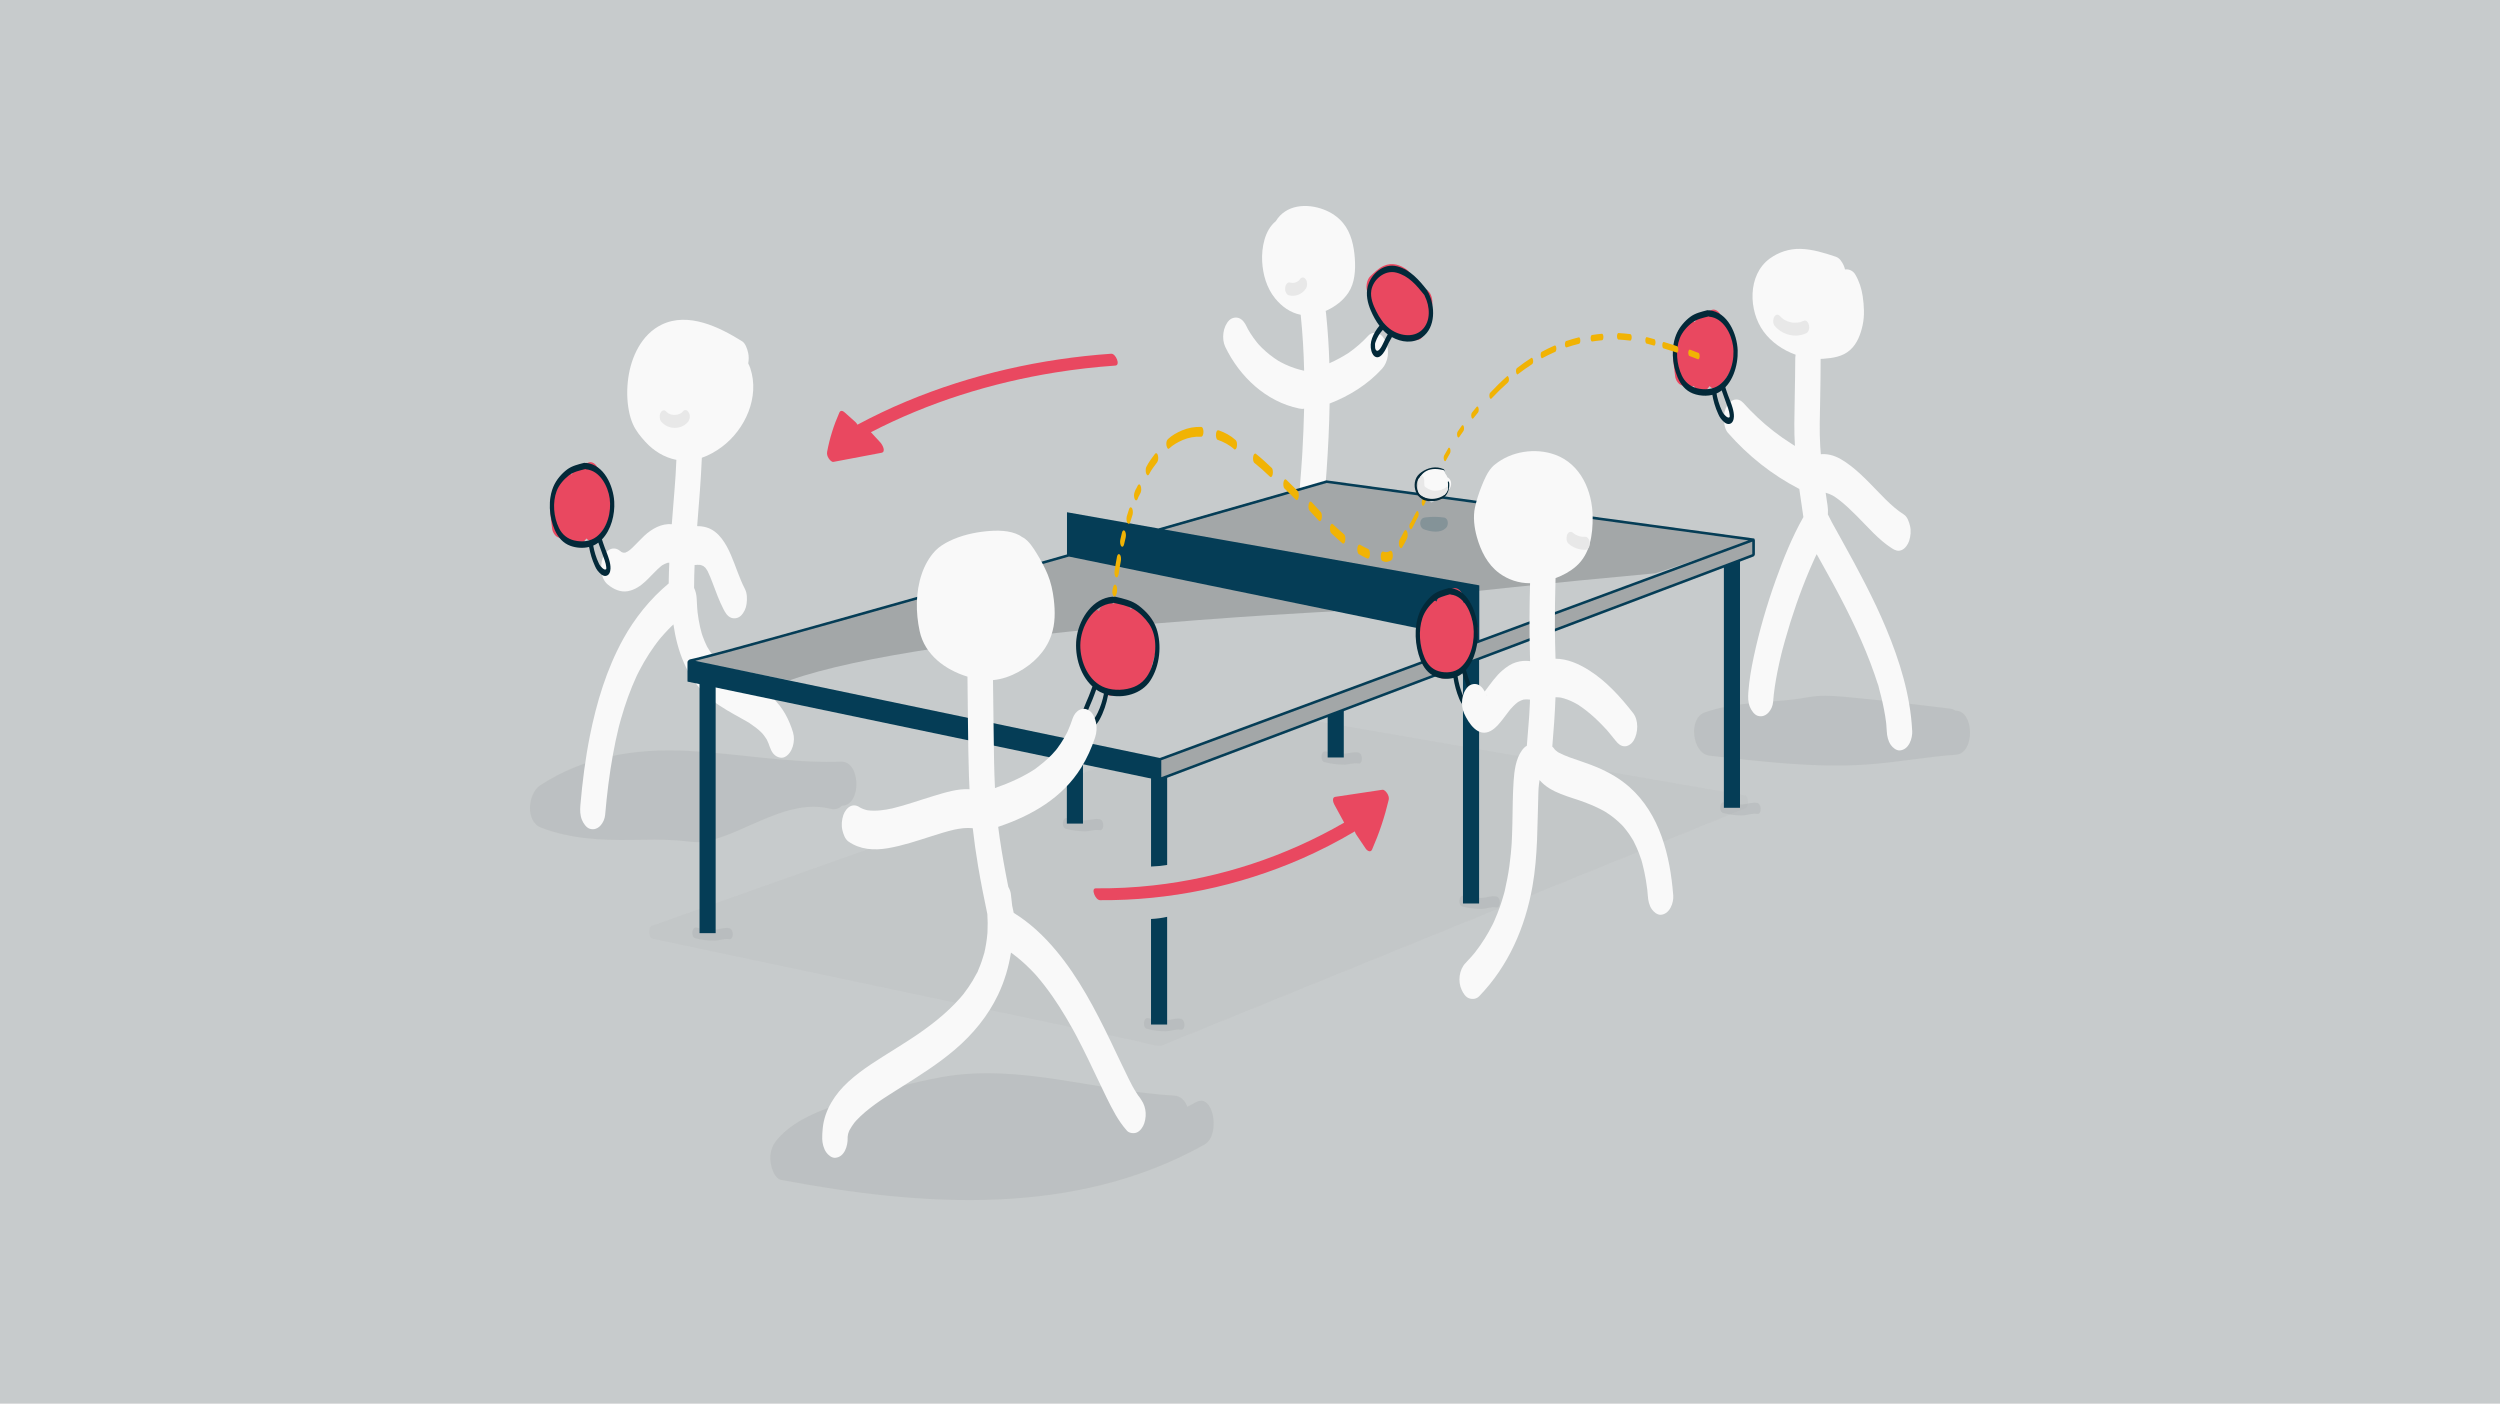<?xml version="1.0" encoding="UTF-8"?>
<svg id="Rundlauf" xmlns="http://www.w3.org/2000/svg" viewBox="0 0 960 539">
  <defs>
    <style>
      .cls-1 {
        fill: #f1b304;
      }

      .cls-2 {
        opacity: .1;
      }

      .cls-2, .cls-3 {
        fill: #a3a7a8;
      }

      .cls-4 {
        fill: #e94860;
      }

      .cls-5 {
        fill: #032939;
      }

      .cls-6 {
        fill: #c7cbcc;
      }

      .cls-7 {
        fill: #f9f9f9;
      }

      .cls-8 {
        opacity: .29;
      }

      .cls-9 {
        opacity: .19;
      }

      .cls-9, .cls-10 {
        fill: #053d56;
      }

      .cls-11 {
        fill: #e8e8e8;
      }

      .cls-12 {
        fill: #e8e8e8;
      }
    </style>
  </defs>
  <rect class="cls-6" width="960" height="540"/>
  <g id="flächen">
    <path class="cls-2" d="M670.06,305.41c-8.07-1.4-16.14-2.8-24.2-4.19-18.43-3.19-36.86-6.39-55.29-9.58-20.32-3.52-40.64-7.04-60.96-10.56-13.73-2.38-27.47-4.76-41.2-7.14-1.68-.29-3.97-1.13-5.66-.82-1.92.36-3.91,1.38-5.74,2.03-11.73,4.16-23.46,8.31-35.19,12.47-18.1,6.42-36.2,12.83-54.3,19.25-19.9,7.05-39.79,14.1-59.69,21.16-16.66,5.9-33.32,11.81-49.98,17.71-8.83,3.13-17.66,6.26-26.49,9.39-.31.11-.63.22-.94.33-.24-.03-.44.11-.6.37-.77.96-.64,3.84.3,4.46.11.08.22.14.35.17,7.84,1.66,15.67,3.31,23.51,4.97,18.22,3.85,36.43,7.7,54.65,11.55,20.6,4.35,41.19,8.7,61.79,13.06,15.19,3.21,30.38,6.42,45.57,9.63,2.94.62,6.18,1.77,9.2,1.94,1.17.07,2.46-.74,3.54-1.18,10.28-4.18,20.55-8.36,30.83-12.53,17.58-7.15,35.16-14.29,52.73-21.44,19.78-8.04,39.56-16.09,59.35-24.13,16.86-6.85,33.72-13.71,50.58-20.56,8.98-3.65,17.95-7.3,26.93-10.95.41-.17.82-.33,1.22-.5,1.28-.52,1.16-4.66-.29-4.91Z"/>
    <g class="cls-8">
      <path class="cls-3" d="M271.85,322.97c15.15-3.51,30.77-16.44,47.03-12.38,1.85.46,3.35-.08,4.47-1.19.03,0,.06,0,.09,0,7.51-.26,7.1-17.18-.42-16.92-19.87.68-39.42-3.16-59.2-4.16-19.92-1-39.44,2.15-56.37,13.22-4.76,3.11-5.89,13.94.4,16.32,11.29,4.27,22.94,4.86,34.88,4.67,5.71-.09,11.43-.21,17.14.18,4.15.29,7.9,1.2,11.98.26Z"/>
      <path class="cls-3" d="M280,356.41c-1.95-.33-3.58.43-5.48.57-2.14.15-4.92-.22-6.96-.8-1.98-.56-2.34,3.62-.64,4.1,2.28.64,4.93.96,7.29.95,2.03,0,3.8-.94,5.88-.59,1.75.29,1.79-3.92-.1-4.23Z"/>
      <path class="cls-3" d="M440.35,395.06c2.28.64,4.93.96,7.29.95,2.03,0,3.8-.94,5.88-.59,1.75.29,1.79-3.92-.1-4.23-1.95-.33-3.58.43-5.48.57-2.14.15-4.92-.22-6.96-.8-1.98-.56-2.34,3.62-.64,4.1Z"/>
      <path class="cls-3" d="M674.71,308.31c-1.95-.33-3.58.43-5.48.57-2.14.15-4.92-.22-6.96-.8-1.98-.56-2.34,3.62-.64,4.1,2.28.64,4.93.96,7.29.95,2.03,0,3.8-.94,5.88-.59,1.75.29,1.79-3.92-.1-4.23Z"/>
      <path class="cls-3" d="M574.56,344.22c-1.95-.33-3.58.43-5.48.57-2.14.15-4.92-.22-6.96-.8-1.98-.56-2.34,3.62-.64,4.1,2.28.64,4.93.96,7.29.95,2.03,0,3.8-.94,5.88-.59,1.75.29,1.79-3.92-.1-4.23Z"/>
      <path class="cls-3" d="M459.22,423.25c-1.08.61-2.17,1.18-3.26,1.75-.91-2.37-2.57-4.16-4.99-4.29-29.49-1.64-59.52-12.42-89.04-7.17-11.32,2.01-22.4,5.15-33.39,8.49-10.42,3.17-22.94,6.98-30.2,15.64-2.04,2.43-2.85,5.3-2.45,8.5.27,2.18,1.46,6.43,4.15,6.94,54.19,10.19,112.69,14.33,162.52-13.61,6.22-3.49,3.55-20.12-3.35-16.25Z"/>
      <path class="cls-3" d="M750.93,272.89c-.64-.42-1.35-.7-2.16-.8-12.66-1.52-25.33-3.13-38.04-4.29-4.34-.39-8.79-.87-13.15-.5-2.84.24-5.63.88-8.46,1.23-11.62,1.42-23.36,1.08-34.56,5.06-6.4,2.27-4.77,15.83,1.89,16.59,19.84,2.25,40.13,4.74,60.14,3.42,11.55-.76,22.94-2.98,34.49-3.79,7.45-.52,7.04-17.02-.15-16.92Z"/>
      <path class="cls-3" d="M521.57,288.95c-1.92-.33-3.57.35-5.45.44-2.16.11-4.88-.27-6.95-.84-1.99-.55-2.34,3.63-.64,4.1,2.29.63,4.92.96,7.29.99,2.01.03,3.8-.8,5.86-.45,1.75.3,1.79-3.91-.1-4.23Z"/>
      <path class="cls-3" d="M409.21,318.25c2.29.63,4.92.96,7.29.99,2.01.03,3.8-.8,5.86-.45,1.75.3,1.79-3.91-.1-4.23-1.92-.33-3.57.35-5.45.44-2.16.11-4.88-.27-6.95-.84-1.99-.55-2.34,3.63-.64,4.1Z"/>
    </g>
    <g id="Spieler_1" data-name="Spieler 1">
      <path id="Spieler_1-2" data-name="Spieler 1" class="cls-7" d="M304.59,281.47c-1.56-5.21-3.94-9.77-7.94-13.52-2.88-2.7-6.41-4.65-9.83-6.56-1.6-.89-3.19-1.77-4.77-2.7-.08-.05-.17-.11-.25-.16-.43-.27-.85-.54-1.27-.83-.82-.56-1.63-1.14-2.41-1.75-.78-.61-1.53-1.26-2.24-1.94-.37-.35-.73-.71-1.08-1.07-.12-.12-.24-.32-.38-.44-.64-.78-1.25-1.59-1.81-2.43-.32-.48-.62-.96-.91-1.46-.05-.08-.1-.17-.15-.26-.03-.05-.05-.1-.08-.15-.66-1.32-1.22-2.68-1.71-4.06-.11-.3-.2-.6-.3-.9-.22-.79-.43-1.59-.61-2.39-.42-1.85-.73-3.73-.97-5.62-.05-.55-.1-1.11-.15-1.67-.09-1.19-.15-2.38-.2-3.58-.05-1.39-.36-2.92-1-4.23,0-2.93.08-5.86.2-8.78.71-.09,1.42-.11,2.13-.06.43.12.85.27,1.25.46.27.2.52.42.76.65.21.27.4.55.59.84.11.18.22.36.32.54.7,1.44,1.29,2.94,1.85,4.43,1.29,3.39,2.5,6.82,4.17,10.05.69,1.33,1.5,2.78,3,3.35,1.27.47,2.79.11,3.75-.84,1.19-1.19,1.92-2.84,2.14-4.5.24-1.84.24-4.04-.63-5.72-2.17-4.2-3.51-8.73-5.38-13.06-1.82-4.22-4.57-9.11-9.28-10.56-1.25-.38-2.47-.53-3.69-.51.69-8.75,1.44-17.49,1.8-26.26,2.77-.96,5.37-2.44,7.72-4.2,9-6.73,14.55-19.18,10.89-30.17-.21-.64-.49-1.27-.8-1.88.25-1.37.27-2.8-.05-4.13-.36-1.48-.98-3.54-2.35-4.39-8.72-5.42-20.63-11.33-30.88-6.33-7.69,3.75-11.64,12.33-12.78,20.43-.58,4.15-.56,8.42.22,12.55.33,1.76.82,3.53,1.55,5.17,1.16,2.62,2.9,4.74,4.82,6.85,3.15,3.46,7.3,6.02,11.88,6.9-.08,1.92-.18,3.83-.29,5.74,0,0,0,0,0,0-.03.49-.07.98-.1,1.47-.08,1.14-.16,2.29-.25,3.43-.33,4.33-.69,8.65-1.03,12.97-.03.36-.06.72-.08,1.09-3.92-.31-7.58,1.67-10.61,4.49-1.52,1.42-2.9,2.99-4.4,4.43-.34.32-.68.63-1.03.93-.3.26-.98.66-1.05.71-.26.14-.52.26-.79.37-.26.03-.52.03-.79.02-.23-.08-.45-.17-.66-.27-.2-.15-.42-.3-.62-.46-2.67-2.17-5.69,0-6.62,2.83-1.03,3.17-.81,7.84,2,10.14,2.14,1.75,4.85,3.06,7.67,2.54,2.68-.5,4.84-1.97,6.82-3.81,1.6-1.49,3.03-3.14,4.62-4.63.41-.38.83-.76,1.26-1.11.17-.14.34-.26.51-.4.67-.38,1.33-.71,2.05-.95.23-.03.45-.04.68-.05-.12,2.66-.21,5.32-.24,7.98-7.13,5.94-13.06,13.33-17.53,21.45-6.35,11.56-10.16,24.25-12.74,37.13-1.75,8.77-2.87,17.65-3.64,26.56-.17,1.95-.14,3.88.63,5.72.51,1.22,1.62,2.93,3,3.35,3.25.99,5.63-2.44,5.88-5.34.67-7.82,1.62-15.63,3.03-23.35.61-3.36,1.31-6.71,2.12-10.03.03-.14.07-.28.11-.43.04-.17.09-.35.13-.52.21-.78.42-1.56.64-2.33.42-1.5.87-3,1.35-4.48.88-2.75,1.86-5.47,2.96-8.15.53-1.29,1.08-2.56,1.66-3.83.06-.12.12-.25.17-.37.01-.02.02-.04.03-.07.29-.6.59-1.19.9-1.78,1.18-2.27,2.46-4.49,3.85-6.63.64-.99,1.31-1.97,2.01-2.93.35-.49.71-.97,1.08-1.46.16-.2.31-.41.47-.61.06-.07.21-.27.34-.43.06-.07.11-.14.14-.17.19-.23.38-.45.57-.68.44-.51.88-1.01,1.33-1.5.86-.95,1.75-1.87,2.67-2.77.21-.21.44-.4.66-.61,1.48,10.18,5.04,20.04,12.72,27.26,3.14,2.95,6.88,5.18,10.62,7.29,1.62.91,3.26,1.79,4.86,2.73.18.1.35.21.53.31.2.12.28.16.3.16.17.13.31.24.37.28.75.49,1.48,1,2.18,1.54.79.61,1.55,1.26,2.26,1.97.13.13.27.28.39.42.22.26.44.53.64.8.3.41.59.83.86,1.26.05.08.1.17.15.25.22.46.44.92.63,1.4.28.72.98,3,.14.18.48,1.6,1,3.28,2.35,4.39,1,.82,2.55,1.28,3.78.66,2.98-1.51,4.09-6.22,3.19-9.23ZM241.1,211.74c.14-.08.34-.19.64-.35-.22.12-.43.24-.64.35ZM286.84,277.08c.05-.02.18.05.34.14-.15-.09-.29-.16-.34-.14ZM292.91,281.81c.36.41.56.69,0,0h0Z"/>
      <g>
        <path class="cls-4" d="M233.97,188.48c-.15-.11-.3-.2-.45-.27.09-1.18.02-2.38-.44-3.49-.34-.81-1.08-1.95-2-2.23-.38-.12-.73-.14-1.05-.11-.02-1.75-.63-3.66-2.11-4.56-1.65-1-3.23.26-3.9,1.82-1.89-1.23-3.4.24-4.21,2.02-.09.19-.17.38-.25.57-.89-.74-2.01-.86-3.27.01-3.52,2.42-4.75,6.97-5.01,11.01-.21,3.29.34,6.5.74,9.76.18,1.45,1.29,3.22,2.79,3.49.78.14,1.41-.12,1.91-.56.28.86.72,1.64,1.37,2.12.73.54,1.59.67,2.36.45.94.79,2.39,1.07,3.32.01.5-.56.97-1.15,1.42-1.74.97,1.01,2.57,1.61,3.68.36,3.04-3.41,5.15-7.5,6.43-11.88.61-2.09.63-5.3-1.33-6.76Z"/>
        <path class="cls-5" d="M232.2,210.21c-.39-1.01-.7-2.05-1.05-3.08,3.58-3.67,5-9.61,4.72-14.49-.35-6.09-3.9-14.22-10.83-14.89-.11-.01-.2.01-.29.05-.14-.08-.31-.1-.51-.05-2.27.59-4.56,1.11-6.48,2.54-2.11,1.58-4.08,3.93-5.15,6.33-2.28,5.15-1.8,11.93.46,17,1.22,2.74,3.17,5,6.06,6.02,2.18.77,4.76.96,7.08.39.44,2.51,1.17,5,2.24,7.3.28.6.57,1.25.99,1.76.74.89,1.88,2.25,3.19,2.06,1.34-.19,1.75-1.64,1.8-2.78.05-1.14-.19-2.3-.51-3.39-.47-1.63-1.13-3.2-1.73-4.78ZM220.51,207.54c-2.67-.64-4.67-2.32-5.87-4.78-2.05-4.21-2.54-9.81-.88-14.22.87-2.31,2.75-4.47,4.68-5.98,1.8-1.41,4.13-1.86,6.29-2.43.01,0,.02-.01.04-.02.1.06.2.11.33.12,5.3.51,8.37,6.5,9.02,11.19.7,5.08-.86,11.41-5.06,14.69-2.36,1.84-5.7,2.11-8.55,1.42ZM232.73,218.62c.17-.22-.13.05-.23.08-.18.04-.35-.02-.51-.09-.52-.24-.96-.74-1.33-1.16-.15-.17-.28-.34-.4-.54-.02-.04-.1-.18-.12-.21-.08-.16-.16-.32-.24-.48-1.01-2.12-1.68-4.39-2.1-6.7.37-.16.72-.34,1.07-.54.31-.19.61-.39.89-.61.61,1.79,1.24,3.55,1.9,5.33.36.97.71,1.84.93,2.81.09.4.18.87.21,1.21,0,.12.01.24.02.36,0,.04-.01.34,0,.15-.02.23.04.24-.09.39Z"/>
      </g>
      <path class="cls-11" d="M253.85,161.83c.73.83,1.52,1.49,2.54,1.93.85.36,1.82.54,2.74.54,1.85,0,3.79-.78,4.99-2.22.77-.91,1.01-2.29.5-3.41-.2-.44-.51-.97-1-1.12-.42-.13-.94-.08-1.25.28-.18.22-.37.42-.59.6-.1.08-.25.16-.33.26.24-.16.28-.19.12-.09-.04.03-.09.05-.13.08-.47.27-.98.46-1.5.59l.43-.1c-.8.18-1.61.2-2.41.07l.43.08c-.55-.1-1.09-.27-1.59-.52-.06-.03-.12-.06-.18-.1-.16-.09-.12-.07.13.08-.07-.09-.25-.17-.34-.24-.11-.09-.22-.18-.32-.27s-.45-.48-.03,0c-.31-.36-.64-.71-1.17-.7-.47.01-.91.37-1.13.75-.31.53-.47,1.16-.43,1.77.03.57.13,1.3.52,1.74h0Z"/>
    </g>
    <rect class="cls-10" x="661.97" y="210.43" width="6.19" height="99.76"/>
    <g>
      <path class="cls-10" d="M448.19,332.14v-38.48h-6.19v39.09c2.01-.08,4.01-.25,5.99-.58.07-.01.13-.02.2-.04Z"/>
      <path class="cls-10" d="M441.99,393.42h6.19v-41.36c-2.03.47-4.1.73-6.19.83v40.53Z"/>
    </g>
    <rect class="cls-10" x="268.62" y="258.57" width="6.19" height="99.76"/>
    <rect class="cls-10" x="561.78" y="247.18" width="6.19" height="99.76"/>
    <rect class="cls-10" x="409.67" y="216.5" width="6.19" height="99.76"/>
    <rect class="cls-10" x="509.82" y="191.11" width="6.19" height="99.76"/>
    <g>
      <g id="Spieler_5" data-name="Spieler 5">
        <path id="Spieler_4" data-name="Spieler 4" class="cls-7" d="M532.2,131.38c-.6-1.31-1.52-2.9-3-3.35-1.3-.4-2.78-.22-3.75.84-2.26,2.48-4.79,4.67-7.53,6.6-2.37,1.54-4.86,2.87-7.44,4.02-.2-6.24-.59-12.47-1.23-18.68-.05-.48-.11-.96-.18-1.43.13-.06.27-.11.4-.17,3.28-1.51,6.28-3.78,8.3-6.81,2.51-3.76,2.78-8.68,2.49-13.07-.32-4.78-1.4-9.95-4.55-13.72-1.98-2.37-4.5-4.04-7.38-5.14-6.52-2.49-14.57-1.94-18.43,4.48-.01,0-.02.02-.03.02-4.27,3.47-5.46,10.2-5.2,15.38.25,5.02,1.75,10.29,4.99,14.24,2.61,3.18,5.81,5.5,9.82,6.29,0,.05,0,.11,0,.16.74,7.09,1.15,14.21,1.31,21.33-2.54-.55-5-1.37-7.35-2.48-.56-.26-1.1-.54-1.64-.83-.33-.18-.65-.36-.97-.54,0,0,0,0,0,0-1.12-.73-2.21-1.48-3.26-2.31-1.03-.82-2.01-1.68-2.95-2.6-.45-.44-.88-.9-1.31-1.36-.24-.28-.48-.57-.71-.85-.87-1.08-1.68-2.22-2.43-3.39-.33-.52-.64-1.05-.95-1.58-.15-.31-.31-.62-.46-.93-.64-1.32-1.53-2.8-3-3.35-1.27-.47-2.79-.11-3.75.84-2.43,2.44-2.98,7.14-1.5,10.22,5.49,11.42,15.63,21.01,28.3,23.64.73.15,1.37.21,1.97.09-.12,5.51-.35,11.02-.66,16.53-.04.66-.08,1.32-.12,1.98,0,.03,0,.04,0,.07,0,.14-.02.28-.03.42-.1,1.57-.21,3.13-.33,4.7-.21,2.88-.44,5.77-.67,8.65-.41,4.97-.86,9.94-1.31,14.92-.41.36-.77.79-1.14,1.26-5.4,7.02-10.79,14.04-16.19,21.06-1.01,1.31-1.34,3.72-1.3,5.3.04,1.67.51,3.86,1.56,5.23.82,1.07,2.02,2.23,3.51,2.09,1.56-.14,2.48-1.07,3.4-2.26,4.71-6.13,9.42-12.26,14.13-18.38,1.23,1.82,2.38,3.68,3.46,5.59.11.21.22.41.32.62.26.51.52,1.03.77,1.55.57,1.17,1.1,2.35,1.6,3.55.89,2.12,1.66,4.29,2.37,6.48-.26.65-.45,1.34-.53,2-.24,1.89-.17,3.97.63,5.72.6,1.3,1.52,2.92,3,3.35.68.2,1.37.4,2.05.6,5.12,1.49,6.49-5.77,5.78-9.3-2.25-11.2-6.69-22-13.19-31.41-.17-.25-.38-.5-.61-.73,1.56-17.15,3.02-34.35,3.29-51.57,7.57-2.93,14.61-7.31,20.11-13.33,2.39-2.62,3-6.98,1.5-10.22ZM500.02,174.95s0,.07,0,.1c0-.05,0-.08,0-.1Z"/>
        <g>
          <path class="cls-4" d="M549.97,115.24c-.2-1.79-1.17-4.18-3.3-4.22-.1,0-.21,0-.31,0-.33-1.81-1.26-3.46-3.24-3.77-.33-.05-.67-.09-1.01-.14-.16-1.31-.65-2.56-1.65-3.36-2.65-2.11-5.89-3.1-9.1-1.67-2.01.89-3.5,2.47-5.09,3.92-1.42,1.29-1.79,3.85-1.36,5.64.22.91.57,1.75,1.12,2.39-.01.1-.03.2-.03.3-.07,1.04.02,2.19.46,3.15.23.51.56,1.14,1.01,1.61.18,1.72.85,3.41,2.46,4.24.5.26,1.02.49,1.54.71.13,1.73.84,3.41,2.45,4.25,3.12,1.63,6.7,2.47,10.22,2.31,2.09-.1,3.05-2.6,3.13-4.49.77-.43,1.4-1.46,1.64-2.2.34-1.04.43-2.09.31-3.17-.04-.35-.11-.71-.2-1.07.3-.44.54-.92.65-1.26.34-1.04.43-2.09.31-3.17Z"/>
          <g>
            <path class="cls-5" d="M548.47,112.33c-.08-.15-.16-.26-.24-.35-.03-.2-.1-.39-.21-.53-3.09-3.89-6.4-7.84-11.46-9.17-5.23-1.37-10.09,2.8-11.34,7.69-.81,3.15-.06,6.42,1.2,9.35.86,2.01,1.94,3.99,3.28,5.76-1.2,1.4-2.16,3.03-2.81,4.75-.58,1.55-.73,3.34-.28,4.95.26.96.87,2.14,1.93,2.37,1.04.23,1.9-.62,2.49-1.36.96-1.21,1.57-2.71,2.22-4.1,0,0,0,0,0,0,.04-.07.07-.13.11-.2.35-.64.71-1.27,1.06-1.91.02-.04.04-.1.06-.15,3.6,2.05,8.16,2.58,11.65.07,5.23-3.78,5-11.97,2.36-17.17ZM532.03,129.98c-.06.12-.12.24-.17.37-.02.05-.04.08-.04.09,0,0,0,0,0,.02-.29.6-.59,1.19-.88,1.79-.36.72-1.72,3.48-2.65,2.06-.14-.21-.19-.45-.24-.76-.04-.24-.05-.75-.04-1.14,0-.11,0-.22.01-.34,0,0,0,0,0,.02,0,0,0-.02,0-.03,0-.03,0-.07.01-.09,0-.03,0-.05.01-.08,0-.03,0-.04,0-.05,0-.02.01-.03.02-.06.04-.15.09-.29.14-.44.59-1.71,1.56-3.33,2.81-4.67.2.22.4.43.61.64.39.39.82.75,1.27,1.09-.3.52-.59,1.04-.87,1.58ZM546.05,126.7c-3.48,3.29-9.1,2.15-12.54-.57-2.18-1.72-3.77-4.12-5.01-6.57-1.22-2.42-2.37-5.26-1.92-8.02.71-4.28,5.18-7.99,9.59-6.86,4.75,1.22,7.82,4.9,10.72,8.55.03.04.06.07.09.1.02.1.05.2.1.29,2.02,3.98,2.49,9.74-1.04,13.08Z"/>
            <path class="cls-5" d="M528.02,131.96s0,.06-.01.09c0,0,0,0,0,0,0,0,0,0,0,0,.04-.16.03-.16.02-.11Z"/>
          </g>
        </g>
        <path class="cls-11" d="M494.73,113.34c2.57.8,5.33-.33,6.76-2.58.32-.5.45-1.18.43-1.77s-.17-1.29-.52-1.74c-.27-.36-.67-.74-1.17-.7s-.87.34-1.13.75c-.09.14-.19.28-.29.41l.32-.4c-.28.34-.6.62-.96.87l.38-.26c-.49.32-1.02.55-1.58.69l.43-.1c-.61.14-1.24.16-1.86.05l.43.08c-.17-.03-.33-.07-.49-.12-1.1-.34-1.84.82-1.96,1.78-.08.63-.06,1.32.21,1.91.2.44.51.96,1,1.12h0Z"/>
      </g>
      <g>
        <path class="cls-3" d="M515.02,233.14s37.07-5.3,120.73-13.01c0,0,39.37-12.88,36.06-13.16s-162.05-22.16-162.05-22.16l-92.01,26.78,97.27,21.54Z"/>
        <path class="cls-6" d="M673.56,207.21l-227.72,84.23s-.04.01-.06,0l-180.39-37.72c-.09-.02-.09-.15,0-.17,12.82-2.52,144.95-39.95,147.45-40.9.02,0,17.47,1.82,17.49,1.82l103.84,18.22c9.47,2.55,34.98,12.02,32.43,13.12"/>
        <path class="cls-3" d="M512.17,234.77s-154.8,7.33-208.98,26.48l-37.8-7.52,147.45-41.06,102.18,18.44-2.85,3.67Z"/>
        <path class="cls-3" d="M445.81,299.03v-7.57l227.75-84.25c.08-.05.19.01.19.11v5.29c0,.21-.11.41-.3.51l-227.63,85.9Z"/>
      </g>
      <path class="cls-10" d="M673.72,207.08l-.08-.29-164.14-22.32-.2-.03-.14.05c-.39.15-27.9,8.04-64.35,18.43l-35.09-6.22v16.2c-64.2,18.24-137.15,38.8-144.8,40.31-.16.03-.29.13-.38.26-.07.03-.14.05-.2.1-.22.18-.35.45-.35.74v6.99l.02.44,180.92,37.83v.32l.55-.21h.07s.08-.05.08-.05l227.69-85.93c.34-.19.55-.56.55-.95v-5.29c0-.14-.06-.27-.15-.38ZM509.4,185.46l161.97,22.03-15.64,5.79-87.68,32.44v-20.95l-120.99-21.45c34.39-9.81,60.4-17.26,62.35-17.86ZM410.47,213.72l156.91,32.23-121.99,45.12-105.84-22.13-72.57-15.18c13.92-3.37,82.71-22.77,143.49-40.04ZM445.93,298.44v-6.5l110.02-40.7,116.91-43.24.02,4.8-226.96,85.65Z"/>
      <g id="Spieler_2" data-name="Spieler 2">
        <g>
          <path class="cls-4" d="M438.38,233.85c-1.02-.64-1.94-1.07-3.15-.55-.38.17-.74.44-1.06.76-.13-.28-.25-.57-.39-.86-.55-1.1-1.26-2.33-2.5-2.79-1.06-.39-2.33-.09-3.12.7-.24.24-.46.51-.65.8-1-.75-2.26-1-3.49-.17-1.02.69-1.64,1.76-1.99,2.93-.82-.69-1.83-.99-2.96-.42-2.42,1.23-2.88,4.07-2.75,6.56-2.12.93-2.92,3.89-2.86,6.03.21,7.61,5.04,15.14,11.06,19.61,1.64,1.22,3.58.81,4.71-.81.03.03.05.06.07.08,1.34,1.36,3.38.74,4.46-.54,1.11.51,2.45.41,3.4-.54.77-.77,1.27-1.76,1.57-2.82,1.89-.51,2.91-2.69,3.17-4.48.03-.21.07-.41.11-.62.2-.72.43-1.43.64-2.15.58-2.01,1.17-4.07,1.36-6.16.5-5.37-.68-11.51-5.61-14.57Z"/>
          <path class="cls-5" d="M444.07,241.29c-1.19-3.5-3.87-6.48-6.77-8.71-2.68-2.06-5.93-2.71-9.15-3.47-.24-.06-.43,0-.59.12-.11-.07-.24-.11-.39-.1-7.46.62-12.39,8.04-13.62,14.84-1.21,6.72.78,14.89,5.95,19.65-.03.05-.05.1-.07.16-.45,1.2-.87,2.42-1.36,3.61-.65,1.58-1.37,3.14-1.97,4.74-.47,1.27-.84,2.62-.94,3.97-.09,1.27.03,2.86,1.18,3.64,2.21,1.5,4.84-1.51,5.83-3.3,1.64-2.95,2.72-6.25,3.34-9.57,5.85,1.49,12.85-.42,16.16-5.45,3.73-5.65,4.56-13.78,2.4-20.15ZM421.44,273.83c-.31.64-.65,1.3-1.08,1.88-.04.02-.44.46-.48.5-.22.22-.45.44-.69.64-.48.4-1.18.95-1.85.8-.47-.11-.53-.27-.57-.61-.05-.38.04-.95.12-1.4.21-1.15.62-2.24,1.07-3.32.51-1.24,1.05-2.48,1.56-3.72.49-1.19.9-2.4,1.35-3.6.02-.06.03-.14.05-.22.92.66,1.93,1.18,2.99,1.59-.5,2.57-1.31,5.11-2.46,7.46ZM441.94,256.92c-1.25,3.07-3.32,5.58-6.46,6.84-3.37,1.35-7.64,1.52-11.07.31-6.42-2.28-9.61-9.93-9.57-16.31.04-7,4.73-15.5,12.4-16.13.15-.01.28-.07.39-.16.05.03.1.05.15.06,2.45.58,5.06,1.04,7.29,2.26,2.36,1.29,4.65,3.59,6.16,5.79,3.34,4.87,2.83,12.12.71,17.35Z"/>
        </g>
        <g id="Spieler_2-2" data-name="Spieler 2">
          <path class="cls-7" d="M375.55,372.82c-.08.16-.19.37-.28.56.04-.08.08-.16.12-.24.05-.11.11-.22.16-.33Z"/>
          <path class="cls-7" d="M369.9,381.83c.08-.1.15-.2.22-.3-.09.11-.23.3-.45.58.03-.03.06-.07.09-.1.05-.06.09-.11.14-.17Z"/>
          <path class="cls-7" d="M437.39,421.27c1.84,2.05.06-.02-.37-.65-.47-.69-.92-1.4-1.34-2.12-.23-.39-.46-.78-.68-1.18-.04-.08-.08-.15-.13-.23-.5-.95-.99-1.9-1.47-2.86-2.4-4.82-4.65-9.73-7-14.58-5.85-12.07-12.18-24.23-20.82-34.57-4.76-5.69-10.02-10.65-16.31-14.54-.2-.91-.39-1.83-.59-2.74-.15-1.53-.32-3.07-.52-4.6-.11-.81-.45-1.77-.97-2.65-.63-3.17-1.25-6.35-1.81-9.54-.55-3.12-1.07-6.24-1.52-9.37-.2-1.38-.39-2.76-.56-4.15,0,0,0,0,0,0,.06-.02.11-.03.17-.04,12.65-4.27,24.49-11.03,31.69-22.65,2.24-3.62,4.02-7.58,5.36-11.62.6-1.81.74-3.87.35-5.74-.31-1.45-1.09-3.45-2.35-4.39-2.78-2.06-5.63-.12-6.62,2.83-.54,1.63-1.15,3.23-1.84,4.79-.04.09-.08.18-.12.27-.09.19-.19.38-.28.57-.36.7-.74,1.4-1.15,2.08-.75,1.28-1.56,2.51-2.45,3.7-.18.24-.37.48-.55.72-.03.03-.06.07-.09.1-.48.56-.97,1.11-1.48,1.65-2,2.11-4.23,3.85-6.54,5.59-.29.19-.58.38-.87.56-.64.4-1.28.79-1.94,1.16-1.33.76-2.7,1.47-4.08,2.12-2.74,1.31-5.57,2.42-8.44,3.43-.33-6.78-.42-13.58-.49-20.37-.07-7.03-.15-14.06-.27-21.09,3.44-.3,6.76-1.49,9.83-3.17,5.64-3.09,10.4-7.79,12.54-13.97,1.57-4.52,1.53-9.18.98-13.86-.39-3.28-1.1-6.59-2.38-9.65-1.15-2.74-2.58-5.4-4.14-7.92-1.31-2.13-2.92-4.74-5.08-6.06-.27-.16-.53-.31-.78-.44-.29-.22-.59-.43-.93-.6-3.69-1.92-8.55-1.89-12.59-1.49-4.81.48-9.82,1.62-14.18,3.77-1.95.96-3.95,2.17-5.45,3.75-2.36,2.49-4.08,5.66-5.18,8.89-2.37,7-2.34,14.77-.8,21.94,1.94,9.06,9.82,14.88,18.36,17.48.2,12.71.16,25.43.57,38.14.06,1.7.13,3.4.22,5.1-4.55-.29-9.34,1.25-13.59,2.52-5.36,1.61-10.63,3.53-16.07,4.84-3.12.68-6.37,1.13-9.55.71-.55-.13-1.1-.28-1.64-.49-.32-.12-.63-.26-.93-.42-.02-.01-.04-.02-.06-.03,0,0,0,0-.01,0-1.16-.81-2.39-1.26-3.78-.66-1.34.58-2.4,2.16-2.84,3.49-.59,1.82-.8,3.87-.35,5.74.37,1.54.99,3.44,2.35,4.39,4.48,3.12,9.79,3.45,15.05,2.56,5.82-.99,11.44-2.9,17.05-4.69,2.76-.88,5.52-1.74,8.34-2.41,2.38-.51,4.85-.86,7.27-.59.54,4.83,1.22,9.65,2.03,14.46,1.05,6.2,2.27,12.36,3.57,18.51.07,1.14.12,2.28.13,3.42.01,1.22-.02,2.44-.08,3.65-.01.16-.02.31-.04.47-.06.63-.12,1.26-.2,1.89-.15,1.22-.34,2.43-.58,3.63-.11.54-.22,1.09-.34,1.63,0,.03-.01.06-.02.09-.02.07-.04.14-.05.19-.59,2.13-1.31,4.23-2.19,6.26-.07.16-.14.34-.2.52-.01.02-.02.05-.03.07.01-.02.02-.04.03-.06-.13.34-.27.69-.46.97-.05.07.04-.11.15-.35-.08.16-.16.32-.25.49-.49.95-1.01,1.88-1.56,2.79-1.02,1.69-2.14,3.31-3.34,4.87.32-.41-.07.13-.31.41-.02.02-.04.04-.05.06-.09.12-.19.23-.28.35.07-.09.13-.17.19-.25-.31.37-.62.74-.94,1.1-.65.75-1.33,1.48-2.02,2.19-1.42,1.48-2.91,2.88-4.46,4.23-3.03,2.65-6.24,5.07-9.55,7.36-.41.28-2,1.35-.27.19-.41.28-.83.56-1.24.83-.82.55-1.65,1.09-2.48,1.63-1.6,1.04-3.22,2.06-4.83,3.07-6.17,3.89-12.6,7.68-18.02,12.61-5.18,4.71-9.26,10.92-9.93,18.04-.12,1.3-.21,2.61-.19,3.92.04,1.74.53,3.78,1.56,5.23.73,1.03,2.11,2.22,3.51,2.09,3.52-.33,4.77-4.61,4.7-7.56,0-.17,0-.34,0-.51.05-.37.11-.74.18-1.11.09-.29.19-.57.29-.85.07-.18.15-.36.22-.54.58-1.08,1.26-2.07,1.99-3.04.22-.26.45-.51.68-.76.51-.54,1.03-1.07,1.57-1.58,2.36-2.24,4.98-4.19,7.65-6.04.09-.06.18-.13.28-.19.31-.21.61-.41.92-.61.75-.5,1.51-.99,2.28-1.48,1.55-.99,3.1-1.97,4.66-2.95,7.06-4.45,14.17-8.94,20.53-14.38,6.84-5.84,12.63-12.86,16.51-21,2.45-5.13,4.07-10.6,4.96-16.19.13.09.26.17.39.27,1.24.9,2.43,1.86,3.59,2.86,1.22,1.05,2.39,2.16,3.52,3.3.5.51.99,1.02,1.48,1.54.19.21.38.41.57.62.09.1.18.2.27.31,4.3,4.97,8.01,10.45,11.36,16.09.84,1.4,1.65,2.82,2.44,4.25.36.64.71,1.29,1.06,1.93.2.37.39.74.59,1.11,1.45,2.76,2.85,5.55,4.22,8.35,2.41,4.95,4.71,9.95,7.14,14.88,2.25,4.56,4.51,9.1,7.92,12.9.87.97,2.65,1.14,3.78.66,1.34-.58,2.4-2.16,2.84-3.49,1.18-3.62.52-7.33-2-10.14Z"/>
        </g>
      </g>
      <g id="Spieler_3" data-name="Spieler 3">
        <g>
          <path class="cls-4" d="M565.26,237.95c.01-.13.03-.27.04-.4.18-2.06-.13-5.18-2.42-6.04-.34-.13-.65-.17-.94-.15.12-1.88-.37-4.26-2.08-5.2-1.66-.92-3.34.23-3.93,1.91-1.72-1.02-3.38.46-4.02,2.16-.1.25-.17.51-.26.77-.88-.65-1.97-.77-3.09.15-3.52,2.89-4.41,7.94-4.15,12.26.12,2.01.43,4.01.82,5.98.15.76.31,1.51.47,2.27.07.35.14.7.2,1.05.08.45.22,1.68.01-.22.19,1.7.65,4.03,2.51,4.72.54.2,1.03.17,1.48.01.3.42.67.79,1.12,1.04.16.09.32.15.48.21.27.58.62,1.11,1.11,1.51,1.43,1.18,2.94.44,3.93-.87.25-.33.46-.69.7-1.04,1.39,1.5,3.06.99,4.22-.54,3.03-4.02,4.7-8.85,5.89-13.69.46-1.85-.24-4.88-2.07-5.88Z"/>
          <path class="cls-5" d="M563.96,260.63c-.02-.07-.05-.14-.07-.21-.01-.04-.02-.08-.04-.12-.3-1.01-.61-2.02-.92-3.03,3.57-3.97,4.8-10.37,4.58-15.36-.26-6.04-3.32-15.31-10.47-16.07-.1-.01-.18,0-.26.04-.15-.08-.32-.1-.51-.04-2.24.65-4.5,1.23-6.32,2.78-2.08,1.77-3.96,4.3-4.95,6.84-2.14,5.5-1.68,12.44.43,17.88,1.09,2.8,2.87,5.3,5.72,6.49,2.12.89,4.69,1.1,6.98.5.42,2.68,1.12,5.34,2.15,7.84.26.62.53,1.28.92,1.84.68.97,1.89,2.51,3.24,2.25,1.31-.26,1.64-1.8,1.68-2.92.04-1.21-.2-2.45-.5-3.62-.45-1.72-1.09-3.39-1.66-5.07ZM552.46,257.75c-2.62-.78-4.35-2.67-5.41-5.13-1.97-4.58-2.43-10.48-.86-15.24.81-2.46,2.54-4.77,4.46-6.49,1.71-1.53,3.97-2.05,6.12-2.68,0,0,.01,0,.02-.01.09.06.2.11.32.12,5.43.57,8.11,7.49,8.66,12.11.65,5.33-.66,12.22-4.92,15.89-2.26,1.95-5.59,2.26-8.39,1.43ZM564.5,269.36s-.04.2-.06.27c0,0,0,.02-.01.03-.03.02-.12.1-.15.1-.19.06-.33.03-.51-.07-.54-.28-.96-.85-1.32-1.32-.07-.09-.14-.19-.21-.28-.03-.04-.05-.08-.07-.12-.15-.3-.29-.61-.42-.92-.99-2.33-1.63-4.81-2.03-7.31.3-.14.6-.29.89-.48.34-.22.66-.45.97-.7.56,1.82,1.14,3.68,1.76,5.52.36,1.08.7,2.02.93,3.11.1.45.18.91.22,1.37.02.26.04.53.02.79Z"/>
        </g>
        <g>
          <path class="cls-7" d="M587.22,274.09c0-.12.02-.25.02-.37,0-.01,0-.03,0-.04,0-.1.01-.21.02-.31-.01.17-.03.48-.06.96,0,0,0,0,0,0,0-.06,0-.14.01-.23Z"/>
          <path class="cls-7" d="M570.73,266.76s.02.03.03.05c-.01-.02-.03-.05-.05-.07,0,0,.01.02.02.03Z"/>
          <path class="cls-7" d="M642.51,343.68c-1.19-15.03-5.07-31.03-16.79-41.44-3.59-3.19-7.87-5.65-12.28-7.53-3.47-1.48-7.07-2.56-10.61-3.85-1.55-.57-3.05-1.2-4.51-1.98-.02-.01-.04-.03-.06-.04-.31-.21-.6-.44-.88-.68-.12-.1-.24-.24-.36-.37-.04-.05-.08-.1-.11-.15-.22-.34-.51-.66-.83-.95.53-6.3,1.01-12.62,1.23-18.94.67-.01,1.34.03,2.01.12,1.78.4,3.48,1.06,5.11,1.89.45.23.89.47,1.32.72.14.08.23.13.3.17.14.1.27.2.29.21,1.03.68,2.03,1.41,3,2.18,2.08,1.65,4.04,3.46,5.88,5.37.51.52,1.01,1.06,1.5,1.59.14.15.21.22.24.24.18.21.36.44.54.64,1.01,1.18,1.99,2.38,2.95,3.61.86,1.1,2.01,2.13,3.51,2.09,1.4-.03,2.73-1.11,3.4-2.26,1.71-2.93,1.94-7.71-.26-10.52-4.8-6.14-10.24-12.2-16.88-16.39-4-2.52-8.34-4.43-12.9-4.46-.1-3.81-.22-7.61-.25-11.42-.04-6.51.08-13.02.26-19.53,2.9-1.07,5.64-2.56,7.96-4.6,5.35-4.71,6.34-12.11,6.29-18.86-.07-9.91-4.55-20.36-14.43-23.93-7.59-2.75-16.88-1.35-23.15,3.81-.18.13-.36.27-.53.43-.21.19-.41.4-.59.62-1.81,2.01-2.93,4.71-3.92,7.15-1.08,2.66-1.95,5.41-2.57,8.21-.81,3.65-.27,7.84.73,11.4,1.47,5.26,4.04,10.5,8.54,13.83,3.49,2.58,7.62,3.92,11.88,3.9-.24,9.05-.31,18.1-.05,27.15.03.92.04,1.84.07,2.76-1.86-.23-3.52-.12-5.49.48-1.85.56-3.54,1.74-5,2.97-2.67,2.24-4.65,5.2-6.74,7.95-.07.09-.14.18-.21.27-.6-1.12-1.47-2.23-2.67-2.68-1.27-.47-2.79-.11-3.75.84-2.47,2.48-2.92,7.1-1.5,10.22,1.71,3.76,5.37,9.49,10.3,6.71,1.93-1.09,3.18-2.71,4.53-4.42.94-1.19,1.86-2.41,2.77-3.63.11-.13.22-.26.33-.38.33-.38.67-.74,1.03-1.1.57-.57,1.18-1.09,1.82-1.57.63-.36,1.3-.66,1.99-.88.84-.12,1.69-.12,2.54,0-.02.51-.03,1.02-.05,1.54-.05,1.07-.11,2.14-.17,3.21.03-.43,0-.1-.02.31,0,0,0,0,0,0v.03c0,.13-.02.25-.02.37-.01.18-.02.37-.03.55,0-.12.01-.22.02-.32-.05.7-.1,1.41-.15,2.11-.24,3.31-.51,6.61-.79,9.92-.76.41-1.37,1.05-1.92,1.82-2.35,3.3-2.89,7.81-3.16,11.75-.37,5.41-.35,10.83-.47,16.25-.03,1.38-.07,2.76-.12,4.15-.03.72-.06,1.43-.09,2.15-.02.34-.03.68-.05,1.02,0,.11-.02.34-.03.56,0,.11-.01.2-.02.26-.03.35-.05.7-.08,1.05-.06.81-.13,1.62-.21,2.42-.16,1.6-.34,3.2-.56,4.79-.45,3.25-1.09,6.45-1.81,9.65-.1.37-.2.73-.3,1.1-.24.86-.49,1.71-.76,2.56-.51,1.62-1.07,3.22-1.69,4.79-.38.96-.77,1.91-1.19,2.86-.15.35-.31.7-.47,1.04-.07.14-.14.28-.21.42-.93,1.85-1.94,3.66-3.05,5.42-1.1,1.76-2.29,3.47-3.57,5.11-.12.15-.24.31-.36.46-.36.42-.71.85-1.08,1.27-.76.87-1.55,1.73-2.36,2.56-2.46,2.54-2.97,7.04-1.5,10.22.6,1.31,1.52,2.9,3,3.35,1.32.4,2.74.2,3.75-.84,11.23-11.59,17.66-26.42,20.46-42.17,2.12-11.94,1.85-24.01,2.28-36.07.02-.52.04-1.03.07-1.55,0-.01,0-.03,0-.04.08-1,.19-1.99.35-2.98.01-.07.03-.14.04-.2,4.26,5.03,11.71,6.39,17.59,8.63,1.89.72,3.75,1.51,5.55,2.42.47.24.94.49,1.4.74.22.12.44.25.66.37,0,0,0,0,0,0,.86.56,1.71,1.11,2.53,1.73.92.69,1.81,1.43,2.66,2.21.44.41.87.82,1.29,1.25.17.17.34.35.5.53.82.98,1.6,1.98,2.32,3.03.36.53.71,1.08,1.05,1.63.17.28.34.57.51.86.02.03.04.06.05.1.74,1.46,1.42,2.94,2.01,4.46.33.86.64,1.74.93,2.62-.11-.39-.18-.67.02.02.05.17.1.35.15.52.02.07.04.12.05.16-.01-.03-.03-.08-.05-.13.08.28.16.55.23.83.57,2.15,1.03,4.33,1.39,6.52.19,1.13.34,2.26.49,3.4-.02-.19-.04-.42-.07-.7.02.25.05.49.08.74,0,.03,0,.05.01.08.04.35.09.91.04.41.06.66.12,1.32.17,1.98.14,1.82.48,3.7,1.56,5.23.73,1.03,2.11,2.22,3.51,2.09,3.39-.32,4.93-4.62,4.7-7.56ZM570.81,266.9s0,0-.01-.01c-.02-.04-.05-.08-.07-.13-.03-.05-.06-.1-.09-.15.01.01.02.02.03.04.02.03.03.05.05.08-.01-.02-.02-.04-.03-.06.06.08.13.17.2.27-.02-.01-.04-.03-.05-.04-.02-.03-.04-.07-.06-.1.02.04.04.06.06.09ZM570.84,266.94s0,0,.01,0c.33.54.2.35-.01,0ZM570.91,267.04s-.04-.06-.05-.08c.02.01.03.02.05.03.09.13.19.27.3.44-.09-.14-.21-.26-.3-.39ZM577.96,341.39c-.02.1-.05.2-.08.29.05-.2.09-.35.08-.29ZM587.41,268.6s.05,0,.07,0c0,0,0,0,0,0-.02,0-.05,0-.07-.01ZM591.02,299.35s0,0,0,0c0,0,0,0,0,0,0,0,0,0,0,0ZM630.45,330.82s.01.03.02.03c0,0,0-.01-.02-.03Z"/>
          <path class="cls-7" d="M632.52,341.45s0-.03,0-.04c.03.25.04.41.06.53,0-.01,0-.03,0-.04-.01-.15-.03-.3-.05-.45Z"/>
          <path class="cls-7" d="M630.24,330.12s0-.01,0-.02c.05.19.12.42.17.57,0,0,0-.02,0-.03-.06-.2-.14-.47-.15-.52Z"/>
        </g>
        <path class="cls-12" d="M608.78,206.14c-.62.03-1.24,0-1.86-.11l.43.08c-.97-.18-1.89-.53-2.74-1.04l.4.24c-.38-.23-.73-.49-1.07-.77s-.83-.4-1.26-.22-.8.72-.95,1.16c-.35,1.07-.26,2.6.67,3.38,1.82,1.52,4.12,2.35,6.5,2.24,1.15-.05,1.62-1.57,1.57-2.52-.03-.59-.15-1.26-.52-1.74-.28-.37-.67-.72-1.17-.7h0Z"/>
      </g>
      <g id="Spieler_4-2" data-name="Spieler 4">
        <path class="cls-7" d="M734.27,280.54c-.69-13.61-4.81-26.85-10.04-39.35-4.73-11.3-10.53-22.11-16.47-32.82-1.2-2.16-2.41-4.31-3.59-6.48-.18-.32-.35-.64-.53-.96-.07-.13-.14-.26-.21-.39-.42-.8-.83-1.6-1.23-2.41-.1-.2-.2-.39-.3-.59.1-1.17.04-2.34-.12-3.39-.25-1.64-.49-3.29-.73-4.94.91.24,1.78.6,2.62,1.03.23.12.5.33.75.43.59.39,1.17.81,1.74,1.25,2.46,1.89,4.69,4.06,6.88,6.24,4.26,4.26,8.33,9.11,13.45,12.39,1.21.77,2.35,1.28,3.78.66,1.34-.58,2.4-2.16,2.83-3.49.59-1.82.8-3.87.35-5.74-.36-1.5-.98-3.51-2.35-4.39-5.16-3.3-9.25-8.21-13.56-12.5-2.22-2.21-4.49-4.41-6.99-6.3-2.3-1.74-4.9-3.48-7.76-4.12-1.24-.27-2.43-.35-3.59-.25-.08-.96-.17-1.93-.23-2.89-.35-5.84-.16-11.7-.04-17.54.11-5.39.18-10.79.19-16.18h0c.33-.01.66-.02.99-.04,3.69-.27,7.45-.8,10.31-3.35,2.77-2.47,4.08-6.09,4.84-9.61.77-3.6.54-7.4.02-11.02-.43-2.93-1.33-5.77-2.83-8.33-.84-1.45-2.4-2.21-3.97-1.99-.12-.52-.28-1.04-.5-1.52-.61-1.34-1.52-2.85-3-3.35-4.42-1.48-9-2.94-13.7-3.03-4.24-.08-8.31,1.25-11.72,3.74-8.58,6.28-8.17,20.04-2.35,28,2.95,4.04,7.41,7.14,12.3,8.9-.1.64-.14,1.26-.14,1.84-.02,8.24-.28,16.48-.35,24.72-.02,2.83.07,5.64.23,8.45-.2-.1-.39-.21-.57-.33-.07-.05-.2-.15-.39-.27-.24-.15-.48-.3-.72-.45-2.26-1.44-4.46-2.99-6.58-4.64-2.06-1.61-4.05-3.3-5.96-5.09-.93-.87-1.84-1.76-2.73-2.67-.49-.51-.98-1.02-1.46-1.54-.19-.21-.38-.42-.57-.62,0,0,0,0-.01-.01-.03-.03-.06-.07-.1-.11-.95-1.08-1.93-2.13-3.51-2.09-1.4.03-2.73,1.11-3.4,2.26-.92,1.58-1.4,3.47-1.3,5.3.09,1.72.39,3.89,1.56,5.23,7.8,8.88,16.91,16.14,27.42,21.57.48,3.54,1,7.07,1.54,10.6,0,.06.02.12.04.18-4.36,7.7-7.71,16.03-10.68,24.35-3.41,9.57-6.27,19.36-8.39,29.3-.96,4.49-1.75,9.04-2.08,13.62-.14,1.97-.15,3.86.63,5.72.51,1.22,1.62,2.93,3,3.35,3.22.98,5.67-2.43,5.88-5.34.28-3.91.91-7.79,1.67-11.64.45-2.26.96-4.52,1.5-6.76.02-.1.05-.19.07-.29.12-.48.24-.95.37-1.42.31-1.19.64-2.37.97-3.55,2.57-9.15,5.66-18.18,9.37-26.93.47-1.11.95-2.22,1.45-3.31.22-.48.44-.96.66-1.44.06-.13.12-.26.18-.39,0,0,0-.01,0-.02.16-.33.33-.66.5-.99.76,1.37,1.53,2.75,2.29,4.12,1.18,2.12,2.36,4.25,3.53,6.38.3.55.6,1.11.91,1.66.13.24.26.48.39.73.65,1.21,1.29,2.42,1.93,3.64,2.83,5.42,5.53,10.9,7.99,16.5,1.27,2.9,2.48,5.82,3.6,8.78.56,1.48,1.1,2.97,1.62,4.47.25.72.49,1.44.72,2.16.12.36.23.72.35,1.08.06.18.11.36.17.54.29.93-.12-.53-.21-.68.38.72.51,1.74.73,2.52.25.9.49,1.8.71,2.7.42,1.66.79,3.34,1.11,5.02.32,1.63.58,3.27.8,4.92.03.3.07.59.09.89.08.87.13,1.74.18,2.61.09,1.78.5,3.74,1.56,5.23.73,1.03,2.11,2.22,3.51,2.09,3.45-.32,4.85-4.62,4.7-7.56ZM724.2,276.94s0,.03,0,.04c0-.02,0-.04,0-.04Z"/>
        <g>
          <path class="cls-4" d="M647.55,123.67c-3.54,2.44-4.77,7-5.03,11.06-.21,3.31.34,6.53.74,9.81.18,1.45,1.29,3.22,2.79,3.49,1.64.29,2.59-1.14,3.19-2.45,2.65-5.83,4.96-11.8,7.61-17.63-1.92-1.62-3.83-3.25-5.75-4.87-2.46,6.22-3.71,12.71-4.92,19.26-.32,1.72.1,4.43,1.63,5.56,1.33.99,3.11.66,3.93-.87,1.81-3.41,3.62-6.83,5.21-10.36,1.54-3.4,2.8-6.92,4.01-10.45-2.02-1.23-4.03-2.45-6.05-3.68-1.2,7.42-3.58,14.6-4.79,22.03-.29,1.76.09,3.84,1.29,5.18.9,1.01,2.58,1.48,3.63.3,2.3-2.59,4.12-5.55,5.66-8.64,1.82-3.67,3.31-7.42,4.13-11.44-2.11-.83-4.23-1.66-6.34-2.48-.27,2.63-.66,5.25-1.18,7.84-.12.6-.25,1.21-.39,1.81-.08.33-.16.66-.23,1,.1-.43.12-.45,0,0-.34,1.3-.71,2.58-1.12,3.86-.58,1.83-.59,4.38.66,6,.92,1.19,2.74,2.05,3.96.68,3.06-3.43,5.18-7.55,6.47-11.95.61-2.09.63-5.3-1.33-6.76-1.8-1.34-3.82-.12-4.41,1.89-.29.99-.61,1.97-1,2.93-.14.35-.29.69-.44,1.04-.21.46-.2.45.01,0-.11.22-.22.43-.33.65-.39.73-.81,1.45-1.26,2.13-.25.38-.52.74-.79,1.11-.28.36-.27.35.02-.01-.14.17-.28.33-.43.49,1.54,2.23,3.08,4.45,4.62,6.68,1.75-5.49,2.94-11.15,3.52-16.88.13-1.28.09-2.6-.42-3.81-.34-.81-1.08-1.95-2-2.23-2.33-.71-3.54,1.68-3.92,3.56-.04.2-.08.39-.12.58-.12.49-.09.4.08-.3.07.17-.2.72-.26.92-.22.74-.47,1.48-.74,2.21s-.58,1.51-.9,2.25c-.19.43-.38.85-.57,1.28.44-.97-.1.2-.2.4-.7,1.39-1.46,2.75-2.3,4.07-.38.59-.77,1.17-1.18,1.74-.14.2-.37.66-.58.77.37-.45.42-.51.15-.19-.1.12-.21.24-.32.36l4.92,5.48c1.2-7.42,3.58-14.6,4.79-22.03.32-1.99-.18-4.68-2.03-5.8s-3.44.44-4.02,2.13c-1.19,3.44-2.41,6.88-3.9,10.2-.15.33-.29.65-.44.98-.07.16-.18.32-.23.49.05-.18.39-.81.13-.28-.35.72-.71,1.44-1.07,2.15-.89,1.76-1.82,3.49-2.74,5.23,1.85,1.56,3.71,3.13,5.56,4.69.57-3.07,1.1-6.15,1.82-9.19.06-.27.19-1.32.01-.07.05-.32.17-.64.25-.94.2-.75.42-1.49.66-2.23.47-1.5,1.01-2.98,1.59-4.44.79-1.99.52-5.38-1.33-6.76-1.99-1.47-3.57.04-4.41,1.89-2.65,5.83-4.96,11.8-7.61,17.63l5.98,1.04c-.13-1.03-.29-2.05-.42-3.07-.11-.84.14,1.44.02.13-.03-.33-.06-.66-.08-.99-.04-.64-.03-1.29-.04-1.93,0-1.18-.13,1.09-.02.15.04-.35.07-.69.13-1.03.08-.49.51-1.31-.03-.07.13-.31.19-.66.31-.97.42-1.11-.35.49.05-.13.04-.07.52-.87.56-.85-.38.46-.42.52-.14.21.12-.13.24-.25.37-.36.27-.24.55-.46.85-.66.81-.56,1.28-2.12,1.42-3,.19-1.18.09-2.71-.42-3.81-.93-2.02-2.55-3.01-4.5-1.67h0Z"/>
          <path class="cls-5" d="M655.56,119.13c-2.28.6-4.58,1.11-6.5,2.54-2.08,1.55-4.05,3.86-5.13,6.22-2.36,5.14-1.91,11.9.27,17.03,1.16,2.73,3.02,5.06,5.84,6.17,3.02,1.19,6.88,1.23,9.77-.31,5.5-2.93,7.67-10.46,7.46-16.26-.23-6.24-3.8-14.7-10.92-15.38-1.06-.1-1.05,2.37.06,2.48,5.34.51,8.44,6.55,9.09,11.27.72,5.17-.91,11.79-5.35,14.99-2.42,1.74-5.79,1.93-8.61,1.18-2.63-.7-4.57-2.42-5.72-4.86-2-4.25-2.5-9.83-.81-14.26.89-2.34,2.83-4.57,4.82-6.07,1.79-1.35,4.09-1.8,6.21-2.35.99-.26.69-2.69-.49-2.38h0Z"/>
          <path class="cls-5" d="M657.45,151.12c.43,2.69,1.2,5.37,2.35,7.85.28.61.57,1.25,1,1.77.74.9,1.89,2.26,3.21,2.07s1.76-1.64,1.81-2.79-.19-2.32-.51-3.41c-.47-1.64-1.13-3.22-1.74-4.81-.4-1.04-.72-2.12-1.08-3.18-.16-.48-.7-.78-1.12-.42-.47.4-.43,1.18-.25,1.7.62,1.81,1.25,3.6,1.92,5.39.36.97.72,1.86.94,2.83.09.41.18.87.21,1.22,0,.12.01.24.02.37,0,.04-.01.34,0,.15-.02.23.04.24-.09.4.17-.21-.13.06-.23.08-.18.04-.35-.02-.51-.09-.53-.24-.97-.74-1.35-1.17-.15-.17-.28-.34-.4-.54-.03-.06-.2-.36-.09-.16-.09-.18-.18-.36-.27-.54-1.11-2.34-1.84-4.87-2.25-7.43-.08-.47-.49-1.05-1.02-.84s-.61,1.06-.53,1.54h0Z"/>
        </g>
        <path class="cls-11" d="M681.45,125.09c2.93,3.49,7.94,4.84,12.15,2.87,1.05-.49,1.31-2.06,1.06-3.08-.21-.85-.94-2.2-2.05-1.68-.41.19-.82.35-1.25.48,0,0-.43.11-.22.06s-.23.04-.22.04c-.22.04-.44.07-.66.09-.44.04-.89.06-1.34.04-.22-.01-.45-.03-.67-.05-.12-.01-.25-.04-.37-.05-.27-.03.38.09-.08-.02-.87-.2-1.71-.5-2.5-.93,0,0-.39-.24-.18-.1s-.17-.12-.17-.12c-.18-.13-.36-.26-.53-.4s-.34-.29-.5-.44c-.07-.07-.14-.14-.21-.21-.35-.35.27.32-.05-.06-.3-.36-.65-.71-1.17-.7-.47.01-.91.37-1.13.75-.55.95-.67,2.61.09,3.51h0Z"/>
      </g>
      <g id="Pfeile">
        <path class="cls-4" d="M532.66,304.62c-.34-.52-1.09-1.46-1.84-1.35-6.03.91-12.06,1.81-18.09,2.72-1.37.21-.79,2.16-.37,2.92,1.27,2.33,2.53,4.65,3.8,6.98-22.44,12.98-47.51,21.24-73.27,24.1-7.34.82-14.73,1.19-22.12,1.13-1.96-.01-.16,4.54,1.64,4.55,26.58.2,53.16-5.31,77.5-15.97,6.9-3.03,13.62-6.47,20.1-10.31.07-.04.13-.1.19-.16.18.56.49,1.09.73,1.44,1.16,1.73,2.33,3.46,3.49,5.19.6.89,1.9,1.63,2.46.36,2.71-6.17,4.84-12.56,6.39-19.12.2-.84-.15-1.79-.61-2.48Z"/>
        <path class="cls-4" d="M428.32,140.38c2.02-.14.14-4.68-1.64-4.55-26.9,1.89-53.65,7.89-78.56,18.28-6.43,2.68-12.72,5.68-18.86,8.97-.22-.41-.5-.78-.79-1.04-1.37-1.23-2.75-2.45-4.12-3.68-.71-.64-1.6-.94-2.05.1-2.14,4.83-3.73,9.87-4.69,15.07-.16.87.13,1.76.61,2.48.33.5,1.1,1.49,1.84,1.35,6.14-1.16,12.28-2.33,18.42-3.49,1.88-.36.31-3.18-.39-3.93-1.22-1.32-2.44-2.65-3.66-3.97,22.13-11.46,46.24-18.98,70.81-22.94,7.65-1.23,15.36-2.11,23.09-2.65Z"/>
      </g>
      <path class="cls-1" d="M546.88,193.86c-.08.17-.19.35-.39.37s-.32-.22-.39-.37c-.13-.25-.16-.61-.16-.88s.04-.63.16-.88c.2-.41.37-.84.57-1.25.41-.84.85-1.68,1.29-2.51.09-.16.18-.35.39-.37s.32.22.39.37c.13.25.16.61.16.88s-.03.64-.16.88c-.44.83-.88,1.66-1.29,2.51-.2.41-.37.84-.57,1.25h0ZM530.82,215.43c.55.23,1.15.39,1.75.32s1.17-.29,1.67-.6c.27-.17.42-.58.49-.86.12-.44.15-.99.08-1.44-.05-.37-.12-.83-.38-1.12-.16-.19-.38-.35-.64-.19-.27.17-.56.32-.87.42l.22-.07c-.57.17-1.16.17-1.74,0l.22.07c-.13-.04-.25-.09-.37-.14-.11-.08-.22-.09-.33-.03-.13.02-.23.1-.31.22-.23.28-.34.77-.38,1.12-.05.48-.05.98.08,1.44l.13.38c.08.2.2.36.36.48h0ZM521.8,212.8c1.04.61,2.11,1.17,3.21,1.66.26.12.46.03.64-.19.23-.28.34-.77.38-1.12.05-.48.05-.98-.08-1.44l-.13-.38c-.08-.2-.2-.36-.36-.48-1.1-.49-2.17-1.05-3.21-1.66-.25-.14-.48,0-.64.19-.23.28-.34.77-.38,1.12-.05.48-.05.98.08,1.44.09.3.2.69.49.86h0ZM538.4,210.23c.69-1.12,1.34-2.27,1.9-3.47.18-.39.24-.9.24-1.33s-.05-.95-.24-1.33c-.11-.21-.29-.58-.58-.55s-.47.3-.58.55c-.33.7-.69,1.39-1.07,2.06l.17-.29c-.21.37-.43.75-.66,1.11s-.33.71-.38,1.12c-.06.45-.05,1,.08,1.44l.13.38c.08.2.2.36.36.48.24.11.49.05.64-.19h0ZM511.31,204.84c1.39,1.32,2.8,2.61,4.27,3.85.22.18.51-.03.64-.19.23-.28.34-.77.38-1.12.08-.75.05-1.78-.58-2.31-1.46-1.24-2.88-2.52-4.27-3.85-.2-.19-.52.04-.64.19-.23.28-.34.77-.38,1.12-.05.48-.05.98.08,1.44l.13.38c.08.2.2.36.36.48h0ZM502.85,196.07c1.16,1.29,2.33,2.56,3.52,3.81.18.19.37.34.64.19s.43-.6.49-.86c.11-.47.15-.97.08-1.44-.05-.36-.12-.85-.38-1.12-1.19-1.26-2.36-2.53-3.52-3.81-.17-.19-.38-.33-.64-.19s-.43.6-.49.86c-.11.47-.15.97-.08,1.44.05.37.12.83.38,1.12h0ZM493.2,187.54c1.42,1.43,2.85,2.84,4.3,4.24.19.18.36.34.64.19s.43-.6.49-.86c.11-.47.15-.97.08-1.44l-.08-.45c-.06-.24-.15-.47-.3-.67-1.45-1.4-2.88-2.81-4.3-4.24-.19-.19-.37-.34-.64-.19s-.43.6-.49.86c-.11.47-.15.97-.08,1.44.05.36.12.86.38,1.12h0ZM481.79,177.84c.98.79,1.94,1.6,2.88,2.43.98.87,2.03,1.84,2.88,2.67.19.18.36.34.64.19s.43-.6.49-.86c.11-.47.15-.97.08-1.44-.05-.35-.11-.86-.38-1.12-1.97-1.91-4.01-3.76-6.16-5.48-.22-.18-.5.02-.64.19-.23.28-.34.77-.38,1.12-.08.73-.06,1.8.58,2.31h0ZM467.53,168.87c2.32.79,4.62,2.01,6.44,3.67.21.19.51-.04.64-.19.23-.28.34-.77.38-1.12.08-.78.04-1.75-.58-2.31-1.82-1.65-4.12-2.88-6.44-3.67-.28-.09-.44-.05-.64.19-.23.28-.34.77-.38,1.12-.05.48-.05.98.08,1.44.08.26.2.76.49.86h0ZM448.92,172.24c1.5-1.42,3.33-2.43,5.22-3.26,2.25-.99,4.67-1.4,7.12-1.29,1.13.05,1.19-3.7,0-3.75-2.53-.11-5.03.35-7.36,1.34-1.96.83-3.87,1.88-5.42,3.35-.6.57-.67,1.52-.58,2.31.03.26.44,1.85,1.01,1.31h0ZM441.35,181.94c.14-.27.28-.53.43-.79.11-.2-.12.21-.04.07.03-.05.06-.1.09-.15.06-.1.11-.19.17-.29.22-.36.45-.71.7-1.05.54-.75,1.11-1.47,1.65-2.22.23-.31.33-.74.38-1.12.06-.45.05-1-.08-1.44-.08-.28-.2-.73-.49-.86-.25-.12-.47-.04-.64.19-.55.76-1.14,1.5-1.68,2.27-.62.87-1.15,1.8-1.65,2.75-.19.37-.24.93-.24,1.33s.05.95.24,1.33c.11.21.29.58.58.55s.45-.3.58-.55h0ZM436.86,191.59c.14-.37.27-.75.46-1.09l-.17.29c.07-.12.15-.24.23-.36.23-.4.43-.8.62-1.22s.24-.89.24-1.33c0-.24-.02-.49-.07-.72-.03-.21-.08-.41-.17-.6-.11-.21-.29-.58-.58-.55s-.47.3-.58.55c-.14.3-.28.61-.44.9l.17-.29c-.14.24-.3.47-.43.72-.18.33-.31.7-.44,1.05-.16.43-.24.87-.24,1.33,0,.24.02.49.07.72.03.21.08.41.17.6.11.21.29.58.58.55s.49-.3.58-.55h0ZM434.1,200.2c.26-.86.53-1.72.81-2.57.06-.23.09-.46.1-.7.02-.25.02-.5-.01-.75-.02-.22-.07-.43-.15-.64-.05-.17-.12-.34-.23-.48-.16-.18-.39-.36-.64-.19-.29.19-.39.55-.49.86-.28.86-.55,1.71-.81,2.57-.06.23-.09.46-.1.7-.02.25-.02.5.01.75.02.22.07.43.15.64.05.17.12.34.23.48.16.18.39.36.64.19.28-.19.4-.55.49-.86h0ZM431.65,209.03c.19-.85.39-1.71.6-2.56.11-.46.14-.97.08-1.44-.02-.22-.07-.43-.15-.64-.05-.17-.12-.34-.23-.48-.16-.18-.39-.36-.64-.19-.28.19-.42.56-.49.86-.21.85-.4,1.7-.6,2.56-.11.47-.14.96-.08,1.44.02.22.07.43.15.64.05.17.12.34.23.48.16.18.39.36.64.19.27-.18.42-.56.49-.86h0ZM429.58,220.35c.06-.46.13-.92.21-1.37.08-.52.17-1.05.26-1.57.06-.34.12-.68.18-1.02.03-.19.07-.37.1-.56.01-.08.03-.16.04-.24.02-.13.01-.07-.04.2.01-.07.03-.13.04-.2.09-.49.15-.95.08-1.44-.04-.33-.14-.85-.38-1.12-.16-.18-.39-.36-.64-.19-.27.18-.44.56-.49.86-.35,1.88-.7,3.77-.96,5.67-.06.46-.04,1,.08,1.44.06.24.23.74.49.86.7.32.96-.88,1.01-1.31h0ZM427.97,229.04s.22-.06.22-.07c0,0,0,0,0,0,.07-.03.17-.14.23-.23.04-.07.14-.22.19-.34,0,0,0-.02.01-.03.05-.14.1-.28.14-.41.02-.07.04-.14.06-.21.06-.29.11-.57.15-.86.03-.25.04-.5.01-.75,0-.24-.04-.47-.1-.7-.04-.19-.11-.37-.21-.53-.06-.14-.15-.25-.28-.34l-.22-.07c-.18.02-.32.1-.42.26l-.17.29c-.11.27-.18.54-.21.83-.01.11-.03.21-.05.32l.08-.45c-.02.11-.04.22-.08.32l.13-.38s-.02.07-.04.1l.17-.29s-.02.03-.03.04l.2-.19s0,0-.01,0l.22-.07s0,0,0,0c-.13,0-.24.06-.32.16-.12.1-.21.23-.27.39-.09.19-.14.39-.17.6-.05.24-.08.48-.07.72l.03.5c.03.29.1.56.21.83l.17.29c.1.15.24.24.42.26h0ZM638.73,133.75c1.67.6,3.4.98,5.05,1.63.47.18.64-.54.68-.87.03-.32.03-.66-.06-.96-.05-.18-.14-.5-.33-.57-1.67-.65-3.4-1.03-5.05-1.63-.47-.17-.64.53-.68.87-.03.32-.03.66.06.96.05.18.14.51.33.57h0ZM648.7,136.68c1.1.4,2.18.81,3.26,1.25.47.19.64-.55.68-.87s.03-.66-.06-.96c-.05-.18-.13-.5-.33-.57-1.08-.44-2.17-.86-3.26-1.25-.18-.07-.3-.03-.42.13-.15.19-.23.51-.25.75-.03.32-.03.66.06.96.05.18.14.5.33.57h0ZM632.36,131.95c.94.24,1.88.5,2.81.77.17.05.35-.27.39-.37.12-.26.17-.6.16-.88s-.03-.62-.16-.88l-.11-.2c-.07-.1-.16-.16-.28-.17-.93-.28-1.87-.53-2.81-.77-.17-.04-.34.27-.39.37-.12.26-.17.6-.16.88s.03.62.16.88l.11.2c.07.1.16.16.28.17h0ZM621.48,130.39c1.52.09,3.03.23,4.54.41.18.02.33-.25.39-.37.12-.26.17-.6.16-.88s-.03-.62-.16-.88c-.08-.17-.18-.34-.39-.37-1.51-.18-3.03-.32-4.54-.41-.19-.01-.33.23-.39.37-.12.26-.17.6-.16.88s.03.62.16.88c.08.16.18.35.39.37h0ZM611.36,131.14c1.26-.2,2.53-.36,3.8-.48.48-.04.56-.9.55-1.25,0-.29-.03-.62-.16-.88-.07-.14-.19-.38-.39-.37-1.27.12-2.54.27-3.8.48-.48.08-.56.87-.55,1.25,0,.29.03.62.16.88.07.14.2.4.39.37h0ZM601.63,133.39c1.53-.52,3.09-.98,4.66-1.36.48-.12.56-.84.55-1.25,0-.29-.03-.62-.16-.88-.06-.13-.21-.41-.39-.37-1.67.41-3.32.9-4.95,1.45-.17.06-.29.44-.33.57-.08.3-.1.66-.06.96.05.35.19,1.04.68.87h0ZM592.3,137.5c1.61-.87,3.25-1.68,4.93-2.41.18-.08.29-.42.33-.57.08-.3.1-.66.06-.96s-.2-1.08-.68-.87c-1.68.73-3.32,1.54-4.93,2.41-.67.36-.42,2.8.29,2.41h0ZM582.85,143.72c1.77-1.37,3.59-2.66,5.47-3.87.43-.28.45-1.09.38-1.54-.04-.25-.24-1.16-.68-.87-1.88,1.2-3.71,2.5-5.47,3.87-.42.32-.45,1.06-.38,1.54.03.21.26,1.2.68.87h0ZM572.75,153.01c2-2.14,4.09-4.18,6.28-6.12.4-.36.46-1.03.38-1.54-.03-.19-.28-1.22-.68-.87-2.28,2.01-4.46,4.15-6.54,6.37-.16.17-.23.53-.25.75-.04.3-.03.67.06.96.11.37.37.85.75.45h0ZM565.78,160.61c.58-.74,1.18-1.47,1.78-2.2.16-.19.22-.52.25-.75.04-.3.03-.67-.06-.96l-.09-.25c-.05-.13-.13-.24-.24-.32-.17-.08-.3-.02-.42.13-.6.72-1.19,1.46-1.78,2.2-.16.2-.22.51-.25.75-.04.3-.03.67.06.96l.09.25c.05.13.13.24.24.32.17.08.31.02.42-.13h0ZM560.34,167.83c.52-.76,1.05-1.51,1.58-2.25.15-.21.22-.49.25-.75.04-.3.03-.67-.06-.96-.05-.19-.13-.48-.33-.57-.17-.08-.31-.03-.42.13-.53.74-1.06,1.49-1.58,2.25-.15.22-.22.49-.25.75-.04.3-.03.67.06.96.05.19.13.48.33.57.16.08.32.03.42-.13h0ZM555.31,176.7c.34-.61.67-1.21,1.02-1.81l-.11.2c.17-.29.33-.58.5-.87.14-.24.22-.47.25-.75.04-.3.03-.67-.06-.96-.05-.19-.13-.48-.33-.57-.16-.07-.33-.04-.42.13-.55.95-1.09,1.91-1.63,2.88-.13.24-.16.62-.16.88,0,.27.04.63.16.88.07.14.19.39.39.37.21-.02.3-.2.39-.37h0ZM541.9,203.21c.2-.08.35-.37.45-.55.23-.39.44-.8.64-1.2.24-.47.47-.95.71-1.42.13-.26.27-.52.41-.78.07-.13.14-.26.22-.4.04-.07.08-.14.12-.22.09-.16-.05.08.05-.09.29-.5.36-1.15.2-1.71-.06-.2-.13-.47-.33-.57-.15-.08-.34-.02-.42.13-.59,1.02-1.12,2.06-1.64,3.12-.18.36-.36.72-.55,1.07-.07.13.09-.15.04-.07-.02.03-.03.05-.05.08-.03.05-.07.11-.1.16-.02.03-.06.06-.07.09-.03.06.08-.13.08-.08,0,0-.03.02-.03.02-.18.07-.29.42-.33.57-.08.3-.1.66-.06.96.05.32.2,1.07.68.87h0Z"/>
    </g>
    <path class="cls-9" d="M554.52,198.75c-2.15-.36-4.69-.36-6.88-.1-.87.1-1.57.25-1.99,1.09-.5,1-.32,2.32.46,3.08,0,0,.01.01.02.02.04.04.08.08.13.12.12.11.24.2.39.25,2.58.99,6.47,1.71,8.67-.55,1.03-1.06.88-3.64-.8-3.93Z"/>
    <g id="Ball">
      <g>
        <path class="cls-7" d="M556.94,184.45c-.24-.51-.64-.96-1.11-1.11-.29-.72-1.02-1.66-1.88-1.18-2.74,1.54-5.48,3.08-8.22,4.62-1.02.57-1.32,2-1.06,3.08.19.78.98,2.28,2.05,1.68.46-.26.93-.52,1.39-.78.03.19.05.39.11.58.22.73,1.01,1.91,1.96,1.39,1.57-.88,3.05-1.92,4.41-3.1.05-.03.1-.07.15-.1.24-.16.45-.36.61-.58.38-.35.75-.71,1.11-1.08.81-.86.99-2.34.5-3.41Z"/>
        <path class="cls-5" d="M556.49,185.47c-.02-.23-.12-.62-.42-.61-.28,0-.41.4-.39.63.16,1.84-.3,3.61-1.92,4.66-1.09.72-2.43,1.02-3.72,1.09-2.25.13-4.55-.57-5.55-2.76-.84-1.85-.55-4.15,1.03-5.52,2.38-2.06,5.73-2.96,8.67-1.59.53.25.66-.98.19-1.2-2.9-1.36-6.14-.61-8.65,1.22-1.03.75-1.83,1.69-2.21,2.92-.37,1.17-.4,2.45-.1,3.64.29,1.16.86,2.24,1.74,3.06,1.13,1.06,2.67,1.45,4.18,1.47,1.46.02,3.01-.24,4.3-.94,2.27-1.22,3.07-3.63,2.86-6.09Z"/>
      </g>
      <path class="cls-7" d="M556.07,185.92c0-.16-.03-.34-.09-.52.08-1.39-.35-2.7-1.13-3.81-.03-.45-.2-.99-.62-1.09-2.09-.49-4.45-.69-6.42.32-1.81.92-3.12,2.78-2.98,4.86.03.47.24,1.23.84,1.22.2,0,.35-.11.47-.25.04.31.11.6.22.87.1.25.29.54.51.78-.1.06-.19.15-.27.27-.29.45-.33,1.32.04,1.75.38.44.78.67,1.36.75.5.07,1.02.04,1.52.02,1.04-.03,2.1-.1,3.12-.34.5-.12.95-.31,1.35-.59.44-.11.85-.32,1.18-.71.83-.97.9-2.32.87-3.53ZM548.49,188.62c-.1,0-.2,0-.3,0,.57-.22.93-.87,1.09-1.5,0,0,0,0,0,0,.06-.1.11-.19.18-.28.13-.13.26-.25.4-.36.24-.14.5-.26.77-.34.17-.02.34-.02.52,0,.37.08.74.19,1.08.36.26.32.66.59,1.07.58.05,0,.09-.02.14-.03-.23.27-.47.52-.74.76-.21-.03-.42-.06-.61-.09-.22-.04-.47.22-.57.38-.07.12-.13.26-.16.41-.53.06-1.05.1-1.57.12-.43.02-.86.03-1.3.02Z"/>
      <path class="cls-11" d="M555.33,189.2c.35-.33.58-.78.67-1.26.24-.41,0-1.39-.49-.97-.36.31-.75.54-1.15.75-.15-.02-.32.02-.5.15-.1.07-.2.12-.3.19-1.09.37-2.28.45-3.45.31-.66-.18-1.3-.44-1.9-.78-.25-.14-.53-.31-.79-.51-.07-.05-.13-.1-.19-.16-.02-.02-.08-.08-.09-.09-.02-.03-.05-.07-.07-.09,0-.02-.02-.05-.03-.08,0-.02-.04-.16-.05-.19-.01-.07-.02-.14-.03-.21,0-.03,0-.04,0-.06,0-.02,0-.04,0-.07,0-.1-.02-.2-.02-.3-.01-.2-.02-.4-.02-.6,0-.1,0-.2,0-.3,0-.05.02-.39,0-.15.02-.32,0-.73-.16-1.05-.05-.42-.22-.86-.61-1.01-.52-.19-.85.35-.96.79-.02,0-.04,0-.06.01-.15.07-.27.18-.35.33-.02.03-.04.06-.05.09-.04.09-.09.18-.13.27,0,0,0,.02,0,.02,0,.02-.01.03-.02.05-.03.1-.05.21-.08.32,0,0,0,.02,0,.02,0,.02,0,.03,0,.05-.01.11-.02.23-.02.35,0,0,0,.02,0,.02,0,.02,0,.04,0,.06,0,.16.03.32.08.48.02.07.06.13.09.2-.13.54-.24,1.08-.26,1.64-.03.69.1,1.45.49,2.03.41.61,1.06,1.02,1.7,1.34,1.85.94,3.95,1,5.86.37.11,0,.21-.04.29-.09.72-.27,1.41-.62,2.04-1.08.15-.11.26-.29.32-.49.08-.05.16-.12.23-.2.03-.03.03-.07.05-.1Z"/>
    </g>
  </g>
</svg>